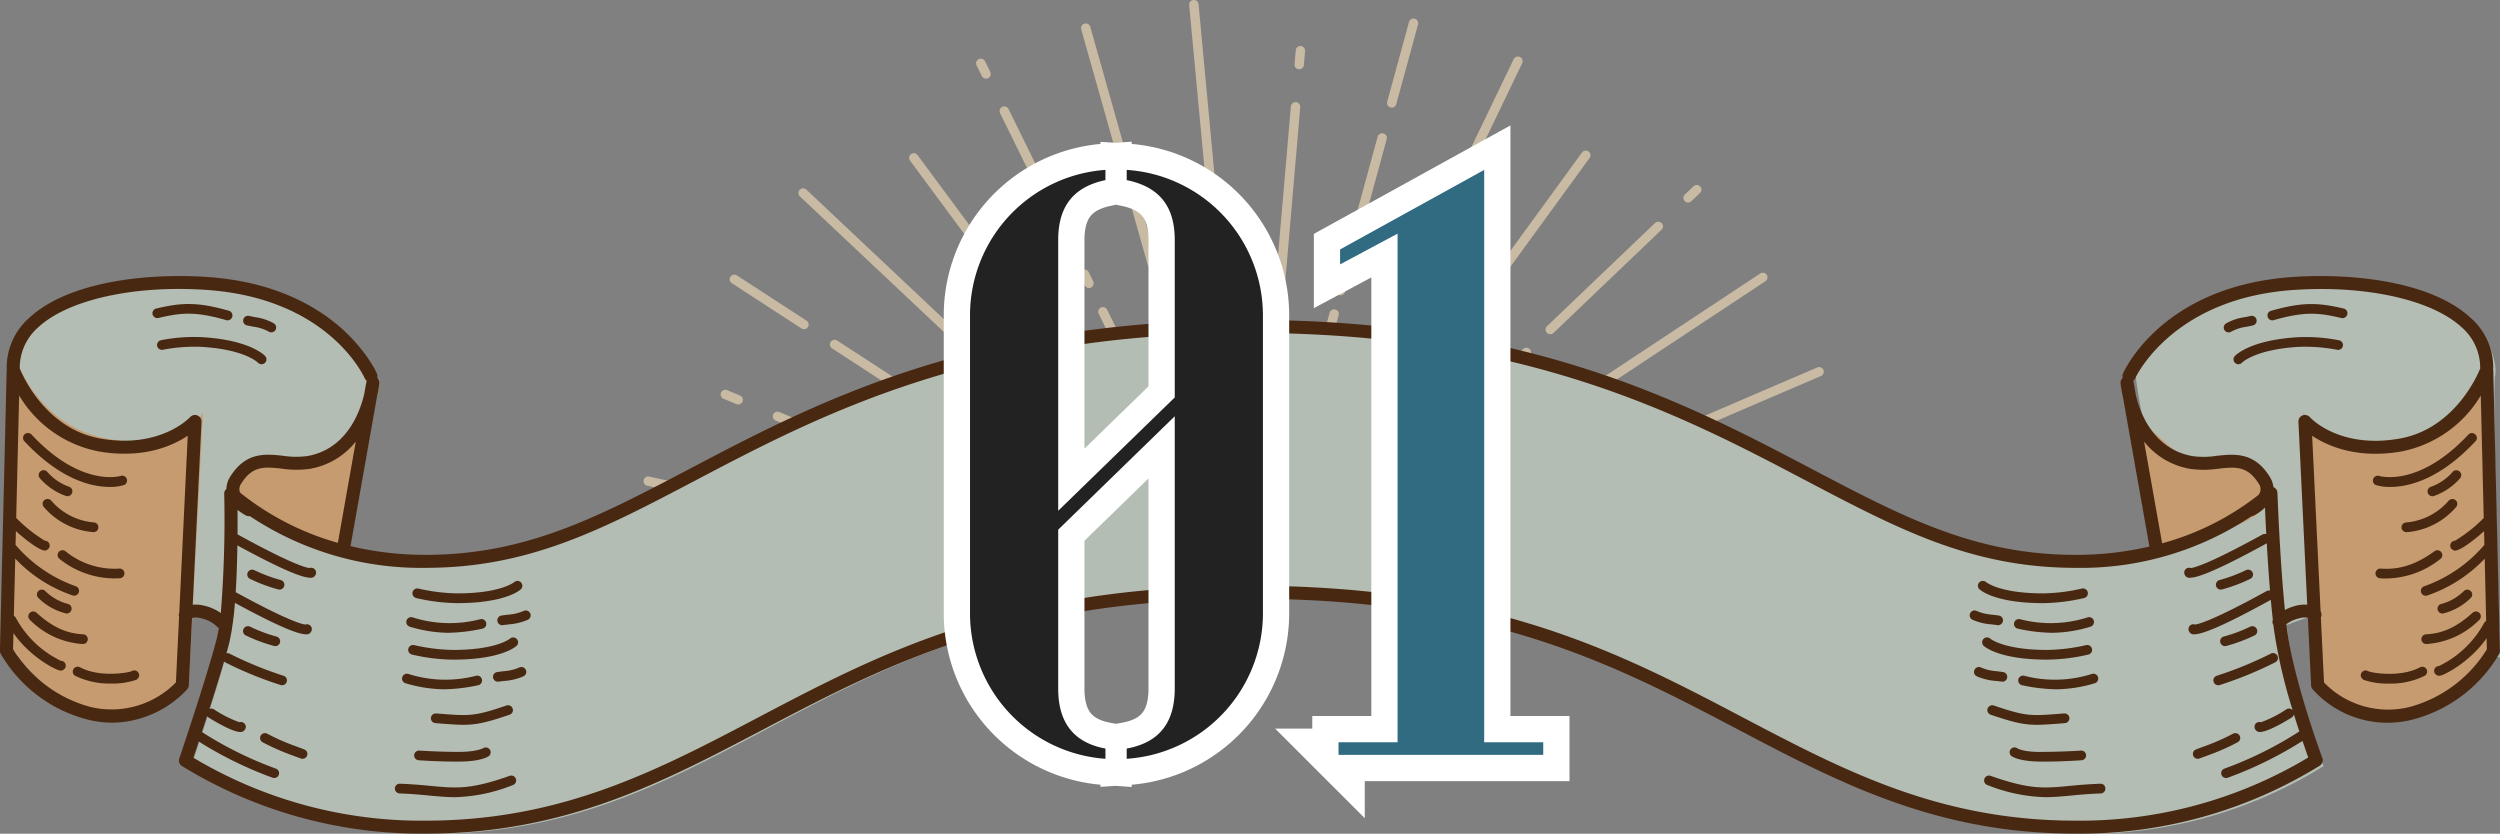 <svg id="num_charm01.svg" xmlns="http://www.w3.org/2000/svg" width="381" height="127.06" viewBox="0 0 381 127.06">
  <rect x="0" y="0" width="381" height="127.06" fill="#808080" stroke="none"/>
  <defs>
    <style>
      .cls-1 {
        fill: #c9baa3;
      }

      .cls-1, .cls-2, .cls-3, .cls-4, .cls-5, .cls-6, .cls-7 {
        fill-rule: evenodd;
      }

      .cls-2 {
        fill: #b3bdb3;
      }

      .cls-3 {
        fill: #c69b70;
      }

      .cls-4 {
        fill: #492812;
      }

      .cls-5, .cls-6 {
        fill: #222;
      }

      .cls-5 {
        stroke: #fff;
        stroke-width: 8px;
      }

      .cls-7 {
        fill: #306b81;
      }
    </style>
  </defs>
  <path id="svg" class="cls-1" d="M1368,2636.7l9.57,0.39a0.711,0.711,0,1,0,.06-1.42l-9.57-.39a0.711,0.711,0,1,0-.06,1.42m-8.26-.34,2.27,0.1a0.711,0.711,0,0,0,.06-1.42l-2.27-.09a0.706,0.706,0,1,0-.06,1.41m-44.64-1.81,37.61,1.53a0.711,0.711,0,1,0,.06-1.42l-37.61-1.53a0.711,0.711,0,0,0-.06,1.42m36.33-10.38-34.49-7.63a0.712,0.712,0,1,0-.31,1.39l34.49,7.62a0.7,0.7,0,0,0,.85-0.54,0.693,0.693,0,0,0-.54-0.84m27.11,5.99-21.44-4.74a0.724,0.724,0,0,0-.85.54,0.716,0.716,0,0,0,.54.85l21.44,4.74a0.712,0.712,0,1,0,.31-1.39m-47.76-25.97-1.96-.82a0.728,0.728,0,0,0-.94.38,0.717,0.717,0,0,0,.38.93l1.96,0.82a0.728,0.728,0,0,0,.94-0.38,0.713,0.713,0,0,0-.38-0.93m32.95,13.82-26.95-11.3a0.708,0.708,0,1,0-.56,1.3l26.96,11.31a0.713,0.713,0,0,0,.93-0.38,0.7,0.7,0,0,0-.38-0.93m4.48,1.88-0.76-.32a0.712,0.712,0,1,0-.56,1.31l0.76,0.31a0.708,0.708,0,1,0,.56-1.3m12.16,5.1-8.54-3.58a0.708,0.708,0,1,0-.56,1.3l8.54,3.58a0.724,0.724,0,0,0,.94-0.37,0.713,0.713,0,0,0-.38-0.93m-39.45-32.21-10.62-6.9a0.707,0.707,0,1,0-.78,1.18l10.62,6.9a0.707,0.707,0,1,0,.78-1.18m20.58,13.38-15.91-10.35a0.733,0.733,0,0,0-1,.21,0.713,0.713,0,0,0,.21.98l15.91,10.35a0.721,0.721,0,0,0,.99-0.21,0.7,0.7,0,0,0-.2-0.98m4.41,2.87-1.47-.96a0.714,0.714,0,1,0-.79,1.19l1.47,0.95a0.71,0.71,0,0,0,.99-0.2,0.7,0.7,0,0,0-.2-0.98m17.18,11.16-14.07-9.14a0.711,0.711,0,1,0-.78,1.19l14.06,9.14a0.714,0.714,0,0,0,.79-1.19m13.96-21.24,2.59,9.15a0.712,0.712,0,1,0,1.37-.39l-2.58-9.14a0.716,0.716,0,0,0-1.38.38m-2.23-7.9,0.62,2.17a0.705,0.705,0,0,0,.88.49,0.7,0.7,0,0,0,.49-0.87l-0.61-2.17a0.716,0.716,0,0,0-1.38.38m-12.04-42.67,10.15,35.95a0.716,0.716,0,0,0,1.38-.38L1384.16,2548a0.72,0.72,0,0,0-.89-0.49,0.7,0.7,0,0,0-.49.87m-13.86,6.5-0.8-1.63a0.724,0.724,0,0,0-.96-0.33,0.716,0.716,0,0,0-.33.95l0.81,1.63a0.716,0.716,0,0,0,.95.33,0.7,0.7,0,0,0,.33-0.95m12.78,26-10.01-20.37a0.716,0.716,0,0,0-1.29.62l10.01,20.37a0.727,0.727,0,0,0,.96.33,0.719,0.719,0,0,0,.33-0.95m2.9,5.9-0.68-1.39a0.72,0.72,0,0,0-.96-0.32,0.713,0.713,0,0,0-.33.95l0.68,1.38a0.727,0.727,0,0,0,.96.33,0.716,0.716,0,0,0,.33-0.95m11.17,22.73-9.04-18.4a0.724,0.724,0,0,0-.96-0.33,0.716,0.716,0,0,0-.33.95l9.05,18.41a0.7,0.7,0,0,0,.95.32,0.7,0.7,0,0,0,.33-0.95m-10.78-5.25-27.15-36.71a0.712,0.712,0,0,0-1.15.84l27.15,36.71a0.707,0.707,0,0,0,1,.15,0.7,0.7,0,0,0,.15-0.99m5.95,8.05-2.22-3.01a0.717,0.717,0,0,0-1-.15,0.706,0.706,0,0,0-.16.99l2.22,3.01a0.728,0.728,0,0,0,1,.15,0.707,0.707,0,0,0,.16-0.99m-18.77-10.04-31.28-29.46a0.721,0.721,0,0,0-1.01.02,0.712,0.712,0,0,0,.02,1.01l31.29,29.46a0.713,0.713,0,0,0,1.01-.03,0.7,0.7,0,0,0-.03-1m14.48,13.64-9.99-9.41a0.713,0.713,0,0,0-1.01.03,0.7,0.7,0,0,0,.03,1l9.99,9.41a0.712,0.712,0,0,0,1.01-.03,0.7,0.7,0,0,0-.03-1m17.27-36.46-3.26-34.9a0.718,0.718,0,0,0-1.43.13l3.27,34.9a0.716,0.716,0,0,0,.78.64,0.707,0.707,0,0,0,.64-0.77m2.57,27.43-2.03-21.69a0.713,0.713,0,0,0-1.42.13l2.03,21.69a0.713,0.713,0,0,0,1.42-.13m10.22-53.09,0.18-2.09a0.7,0.7,0,0,0-.65-0.77,0.716,0.716,0,0,0-.77.65l-0.18,2.09a0.713,0.713,0,1,0,1.42.12m-3.04,35.36,2.49-28.92a0.718,0.718,0,0,0-1.43-.12l-2.49,28.92a0.716,0.716,0,0,0,.65.77,0.725,0.725,0,0,0,.78-0.65m-0.42,4.81,0.07-.82a0.7,0.7,0,0,0-.65-0.77,0.716,0.716,0,0,0-.77.65l-0.07.82a0.713,0.713,0,0,0,1.42.12m-1.12,13.04,0.79-9.16a0.718,0.718,0,0,0-1.43-.12l-0.79,9.16a0.718,0.718,0,0,0,1.43.12m18.66-47.22,3.32-12.15a0.714,0.714,0,0,0-1.38-.37l-3.32,12.15a0.714,0.714,0,0,0,1.38.37m-6.43,23.56,4.97-18.22a0.7,0.7,0,0,0-.5-0.87,0.723,0.723,0,0,0-.88.5l-4.97,18.21a0.716,0.716,0,1,0,1.38.38m-1.38,5.05,0.46-1.69a0.7,0.7,0,0,0-.5-0.87,0.723,0.723,0,0,0-.88.5l-0.46,1.68a0.729,0.729,0,0,0,.51.88,0.716,0.716,0,0,0,.87-0.5m-5.36,19.66,4.39-16.1a0.7,0.7,0,0,0-.5-0.87,0.719,0.719,0,0,0-.88.5l-4.39,16.1a0.7,0.7,0,0,0,.5.87,0.723,0.723,0,0,0,.88-0.5m24.59,6.67-7.97,5.27a0.7,0.7,0,0,0-.2.98,0.711,0.711,0,0,0,.99.2l7.97-5.27a0.7,0.7,0,0,0,.2-0.98,0.713,0.713,0,0,0-.99-0.2m6.88-4.55-1.89,1.25a0.7,0.7,0,0,0-.2.98,0.711,0.711,0,0,0,.99.2l1.89-1.25a0.71,0.71,0,1,0-.79-1.18m37.17-24.58-31.32,20.71a0.7,0.7,0,0,0-.2.98,0.711,0.711,0,0,0,.99.2l31.32-20.71a0.71,0.71,0,1,0-.79-1.18m-10.5-11.01,1.32-1.26a0.709,0.709,0,0,0,.02-1,0.722,0.722,0,0,0-1.01-.02l-1.32,1.26a0.709,0.709,0,0,0-.02,1,0.722,0.722,0,0,0,1.01.02m-21,20.07,16.46-15.73a0.709,0.709,0,0,0,.02-1,0.734,0.734,0,0,0-1.02-.02l-16.45,15.72a0.7,0.7,0,0,0-.02,1.01,0.722,0.722,0,0,0,1.01.02m-4.77,4.55,1.12-1.07a0.7,0.7,0,0,0,.02-1,0.722,0.722,0,0,0-1.01-.02l-1.12,1.07a0.709,0.709,0,0,0-.02,1,0.722,0.722,0,0,0,1.01.02m-18.36,17.55,14.86-14.21a0.692,0.692,0,0,0,.02-1,0.722,0.722,0,0,0-1.01-.02l-14.87,14.21a0.709,0.709,0,0,0-.02,1,0.734,0.734,0,0,0,1.02.02m1.75-11.85,26.87-36.91a0.706,0.706,0,0,0-.16-0.99,0.718,0.718,0,0,0-1,.16l-26.87,36.91a0.706,0.706,0,0,0,.16.99,0.718,0.718,0,0,0,1-.16m-5.89,8.09,2.2-3.03a0.707,0.707,0,0,0-.16-0.99,0.727,0.727,0,0,0-1,.16l-2.2,3.03a0.707,0.707,0,0,0,.16.99,0.727,0.727,0,0,0,1-.16m3.9-20.83,18.59-38.61a0.718,0.718,0,0,0-1.3-.61l-18.58,38.61a0.7,0.7,0,0,0,.33.94,0.724,0.724,0,0,0,.96-0.33m-8.61,17.88,5.94-12.34a0.7,0.7,0,0,0-.34-0.94,0.716,0.716,0,0,0-.95.33l-5.94,12.33a0.716,0.716,0,0,0,1.29.62m40.29,5.1,32.43-13.92a0.71,0.71,0,1,0-.57-1.3l-32.43,13.92a0.7,0.7,0,0,0-.37.93,0.715,0.715,0,0,0,.94.37m-25.49,10.95,20.15-8.66a0.705,0.705,0,0,0,.38-0.93,0.715,0.715,0,0,0-.94-0.37l-20.16,8.65a0.714,0.714,0,0,0,.57,1.31m54.06-6.82,2.07-.48a0.709,0.709,0,1,0-.33-1.38l-2.06.47a0.708,0.708,0,0,0-.54.85,0.721,0.721,0,0,0,.86.54m-34.86,8.01,28.51-6.55a0.713,0.713,0,1,0-.32-1.39l-28.51,6.56a0.708,0.708,0,1,0,.32,1.38m-4.73,1.09,0.8-.18a0.708,0.708,0,0,0,.54-0.85,0.721,0.721,0,0,0-.86-0.54l-0.8.19a0.708,0.708,0,1,0,.32,1.38m-12.86,2.96,9.03-2.08a0.708,0.708,0,0,0,.54-0.85,0.719,0.719,0,0,0-.86-0.53l-9.03,2.08a0.708,0.708,0,0,0-.54.85,0.719,0.719,0,0,0,.86.53m51.04,3.08,12.68-.6a0.711,0.711,0,1,0-.07-1.42l-12.68.6a0.711,0.711,0,1,0,.07,1.42m-24.58,1.17,19.01-.91a0.706,0.706,0,1,0-.07-1.41l-19.01.9a0.713,0.713,0,0,0-.68.74,0.723,0.723,0,0,0,.75.68m-5.27.25,1.76-.09a0.706,0.706,0,1,0-.07-1.41l-1.76.08a0.713,0.713,0,0,0-.68.74,0.722,0.722,0,0,0,.75.68m-20.52.97,16.8-.8a0.706,0.706,0,1,0-.07-1.41l-16.79.79a0.715,0.715,0,0,0-.68.75,0.705,0.705,0,0,0,.74.67" transform="translate(-1218 -2543.91)"/>
  <path id="シェイプ_780" data-name="シェイプ 780" class="cls-2" d="M1599,2644.13s-1.21-40.31-.75-42.87c0.72-4.06-3.97-15.69-27.56-14.36-23.27,1.31-27.17,14.36-27.17,14.36,0,1.7,2.49,14.38,5.05,27.04a49.187,49.187,0,0,1-13.15,1.73c-15.57,0-26.64-5.88-40.65-13.32-19.18-10.18-43.05-22.86-85.18-22.86s-66.01,12.68-85.19,22.86c-14.01,7.44-25.07,13.32-40.65,13.32a49.1,49.1,0,0,1-13.32-1.8c2.56-12.64,5.03-25.28,5.03-26.98,0,0-3.89-13.05-27.16-14.36-23.59-1.33-28.28,10.31-27.56,14.36,0.46,2.56-.75,42.87-0.75,42.87s21.53-7.97,28.02-6.42a28.6,28.6,0,0,1,5.35,1.83,27.31,27.31,0,0,1-.52,2.82c-1.61,6.23-5.7,18.36-5.7,18.36a68.26,68.26,0,0,0,36.61,10.27c21.05,0,35.69-7.78,51.19-16.01,18.68-9.92,37.99-20.18,74.65-20.18s55.96,10.26,74.64,20.18c15.5,8.23,30.14,16.01,51.19,16.01a68.325,68.325,0,0,0,36.69-10.31s-4.41-11.93-5.44-20.12c-0.05-.44-0.11-0.9-0.16-1.37a28.576,28.576,0,0,1,4.47-1.47C1577.47,2636.16,1599,2644.13,1599,2644.13Z" transform="translate(-1218 -2543.91)"/>
  <path id="シェイプ_781" data-name="シェイプ 781" class="cls-3" d="M1597.19,2599.46s-3.38,9.58-13.76,11.35c-11.9,2.04-14.39-4.05-14.39-4.05l2.16,41.36a11.922,11.922,0,0,0,13.1,4.78c8.88-2.17,13.7-10.04,13.7-10.04Zm-55.03,2.06c-0.26,3.2,1.7,6.86,8.18,11.73,5.35,4.02,11.56-3.31,13.48,5.34,1.29,5.84-16.36,8.5-16.36,8.5Zm-321.37-2.07s3.38,9.58,13.76,11.36c11.9,2.04,14.39-4.06,14.39-4.06l-2.16,41.36a11.922,11.922,0,0,1-13.1,4.78c-8.88-2.17-13.7-10.04-13.7-10.04Zm55.03,2.06c0.26,3.21-1.7,6.87-8.18,11.73-5.35,4.02-11.56-3.31-13.48,5.34-1.29,5.84,16.36,8.5,16.36,8.5Z" transform="translate(-1218 -2543.91)"/>
  <path id="シェイプ_779" data-name="シェイプ 779" class="cls-4" d="M1574.15,2597.21a0.737,0.737,0,1,0,.31-1.44,25.89,25.89,0,0,0-6.39-.46c-7.24.45-9.41,2.78-9.5,2.88a0.729,0.729,0,0,0,.06,1.03,0.738,0.738,0,0,0,.5.2,0.751,0.751,0,0,0,.55-0.24c0.02-.02,1.96-1.98,8.48-2.4A25.864,25.864,0,0,1,1574.15,2597.21Zm-12.82-3.7a0.742,0.742,0,1,0-.32-1.45c-0.34.08-.64,0.14-0.93,0.19a8.026,8.026,0,0,0-2.81.94,0.729,0.729,0,0,0-.27,1.01,0.746,0.746,0,0,0,.65.37,0.736,0.736,0,0,0,.37-0.1,6.566,6.566,0,0,1,2.34-.76C1560.66,2593.65,1560.98,2593.59,1561.33,2593.51Zm2.97-.78a0.761,0.761,0,0,0,.21-0.03c4.77-1.36,6.9-1.13,10.33-.32a0.757,0.757,0,0,0,.89-0.56,0.74,0.74,0,0,0-.55-0.89c-3.82-.89-6.21-1.04-11.08.35A0.739,0.739,0,0,0,1564.3,2592.73Zm33.67,7.5a0.8,0.8,0,0,0-.03-0.15,0.758,0.758,0,0,0,.03-0.16,10.046,10.046,0,0,0-3.45-7.57c-5.97-5.54-17.91-6.85-27.08-6.23-19.83,1.34-25.66,14.18-25.9,14.73a0.97,0.97,0,0,0-.03.65,0.981,0.981,0,0,0-.34.81,14.726,14.726,0,0,0,.33,1.91l4.07,22.98a49.1,49.1,0,0,1-11.24,1.27c-15.31,0-26.27-5.76-40.15-13.06-19.27-10.13-43.24-22.74-85.59-22.74s-66.33,12.61-85.6,22.75c-13.88,7.29-24.83,13.05-40.14,13.05a48.942,48.942,0,0,1-11.43-1.33l4.06-22.92a14.176,14.176,0,0,0,.34-1.92,0.981,0.981,0,0,0-.34-0.81,0.918,0.918,0,0,0-.04-0.65c-0.23-.55-6.06-13.38-25.89-14.72-9.17-.62-21.11.69-27.08,6.22a10.066,10.066,0,0,0-3.45,7.58,0.39,0.39,0,0,1,0,.3l-1.03,42.86a1,1,0,0,0,.12.48,21.511,21.511,0,0,0,13.15,9.99,15.671,15.671,0,0,0,3.89.5,15.869,15.869,0,0,0,11.39-5.1,1,1,0,0,0,.24-0.59l0.49-10.27a2.471,2.471,0,0,1,1.31.03,5.025,5.025,0,0,1,2.42,1.22,0.971,0.971,0,0,0,.35.26c-0.11.66-.22,1.28-0.36,1.8-1.58,6.06-5.63,17.98-5.67,18.1a0.981,0.981,0,0,0,.42,1.16,69.648,69.648,0,0,0,37.11,10.3c21.28,0,36.01-7.75,51.62-15.96,18.55-9.75,37.74-19.84,74.12-19.84s55.56,10.09,74.12,19.84c15.6,8.21,30.34,15.96,51.62,15.96a69.61,69.61,0,0,0,37.19-10.35,0.991,0.991,0,0,0,.41-1.18c-0.05-.12-4.38-11.79-5.39-19.68-0.03-.24-0.06-0.48-0.08-0.73a5.34,5.34,0,0,1,2.02-.9,2.668,2.668,0,0,1,1.24-.05l0.49,10.3a0.961,0.961,0,0,0,.24.59,15.294,15.294,0,0,0,15.28,4.6,21.549,21.549,0,0,0,13.15-9.99,0.915,0.915,0,0,0,.11-0.48Zm-53.21,10.98a11.374,11.374,0,0,0,6.94,4.14,14.841,14.841,0,0,0,4.37-.01c2.59-.28,4.45-0.48,6.17,2.3a1.425,1.425,0,0,1,.22,1.19,1.933,1.933,0,0,1-.27.51,41.494,41.494,0,0,1-14.68,7.37Zm-275.27,15.43a42.133,42.133,0,0,1-14.85-7.61,1.281,1.281,0,0,1-.11-0.2,1.452,1.452,0,0,1,.22-1.2c1.72-2.78,3.58-2.58,6.17-2.3a14.759,14.759,0,0,0,4.36.02,11.391,11.391,0,0,0,6.94-4.14Zm-37.74,25a19.917,19.917,0,0,1-11.76-8.78l0.06-2.47c2.47,3.59,6.46,5.67,7.14,5.72h0.04a0.824,0.824,0,0,0,.67-0.34,0.739,0.739,0,0,0-.61-1.15,15.405,15.405,0,0,1-6.87-6.54,0.714,0.714,0,0,0-.31-0.31l0.21-8.73a21.708,21.708,0,0,0,8.74,5.61,0.672,0.672,0,0,0,.24.04,0.751,0.751,0,0,0,.71-0.5,0.742,0.742,0,0,0-.47-0.94,21.443,21.443,0,0,1-9.17-6.3l0.05-2.1c1.65,1.48,3.65,2.96,4.41,2.96h0.05a0.818,0.818,0,0,0,.59-0.38,0.736,0.736,0,0,0-.26-1.01,0.781,0.781,0,0,0-.36-0.1,22.187,22.187,0,0,1-4.38-3.48l0.45-18.66a18.1,18.1,0,0,0,12.19,8.54c6.74,1.14,11.2-.86,13.5-2.41l-1.29,26.96a0.974,0.974,0,0,0-.03.63l-0.48,10.01A13.756,13.756,0,0,1,1231.75,2651.64Zm17.26-15.45a5.138,5.138,0,0,0-1.64-.12l1.34-27.89a1,1,0,0,0-1.74-.7c-0.04.04-4.45,4.82-13.53,3.29-8.55-1.44-12.08-9.81-12.45-10.76,0-.03.02-0.06,0.02-0.09a8.145,8.145,0,0,1,2.82-6.13c4.54-4.21,14.59-6.45,25.59-5.7,18.56,1.25,23.98,13.04,24.2,13.54a1.009,1.009,0,0,0,.27.31,0.487,0.487,0,0,0-.04.11l-0.35,1.95c-0.7,2.92-2.77,8.32-8.58,9.4a13.006,13.006,0,0,1-3.79-.03c-2.67-.29-5.7-0.62-8.07,3.23a3.448,3.448,0,0,0-.55,1.82,0.945,0.945,0,0,0-.34.7,178.473,178.473,0,0,1-.52,18.22A7.136,7.136,0,0,0,1249.01,2636.19Zm318.39,15.95a0.761,0.761,0,0,0-.96-0.13,17.519,17.519,0,0,1-3.88,1.97,0.811,0.811,0,0,0-.41-0.02,0.739,0.739,0,0,0-.54.9,0.846,0.846,0,0,0,.5.56,0.836,0.836,0,0,0,.29.05c1.39,0,4.83-2.2,4.87-2.22a0.782,0.782,0,0,0,.32-0.48c0.29,0.93.56,1.81,0.83,2.61a57.1,57.1,0,0,1-11.42,5.67,0.729,0.729,0,0,0-.44.95,0.743,0.743,0,0,0,.7.48,0.6,0.6,0,0,0,.26-0.05,58.539,58.539,0,0,0,11.38-5.6c0.37,1.07.67,1.95,0.88,2.52a67.683,67.683,0,0,1-35.45,9.63c-20.79,0-35.31-7.64-50.69-15.72-18.77-9.87-38.18-20.08-75.05-20.08s-56.29,10.21-75.06,20.08c-15.37,8.08-29.9,15.72-50.68,15.72a67.684,67.684,0,0,1-35.39-9.6c0.19-.56.48-1.42,0.82-2.47a58.6,58.6,0,0,0,11.25,5.52,0.575,0.575,0,0,0,.26.05,0.753,0.753,0,0,0,.7-0.48,0.745,0.745,0,0,0-.44-0.95,56.576,56.576,0,0,1-11.29-5.59c0.25-.76.52-1.58,0.8-2.44a0.659,0.659,0,0,0,.21.23c0.04,0.02,3.48,2.22,4.87,2.22a0.853,0.853,0,0,0,.3-0.05,0.871,0.871,0,0,0,.5-0.56,0.729,0.729,0,0,0-.54-0.89,0.711,0.711,0,0,0-.41.01,17.748,17.748,0,0,1-3.89-1.97,0.758,0.758,0,0,0-.7-0.05c0.77-2.4,1.57-4.97,2.23-7.24a0.61,0.61,0,0,0,.16.12,57.584,57.584,0,0,0,8.45,3.46,0.672,0.672,0,0,0,.24.04,0.738,0.738,0,0,0,.24-1.44,57.122,57.122,0,0,1-8.25-3.38,0.8,0.8,0,0,0-.48-0.05c0.15-.55.3-1.09,0.43-1.57a40.038,40.038,0,0,0,.88-6.11c7.16,3.89,9.79,4.79,10.84,4.79a0.75,0.75,0,0,0,.77-0.4,0.735,0.735,0,0,0-.23-1.02,0.75,0.75,0,0,0-.65-0.07c-0.37-.03-2.37-0.42-10.61-4.93,0.15-2.38.22-4.87,0.26-7.13,7.36,4.01,10.05,4.93,11.11,4.93a0.757,0.757,0,0,0,.77-0.39,0.736,0.736,0,0,0-.24-1.02,0.718,0.718,0,0,0-.65-0.07c-0.37-.03-2.41-0.42-10.93-5.11a0.06,0.06,0,0,0-.04-0.01c0.01-1.44.01-2.72,0-3.75a7.558,7.558,0,0,0,1.32.88,1,1,0,0,0,.56.08,47.019,47.019,0,0,0,26.77,7.88c15.8,0,26.95-5.87,41.08-13.29,19.07-10.03,42.8-22.51,84.66-22.51s65.59,12.48,84.66,22.51c14.12,7.42,25.27,13.29,41.08,13.29a46.84,46.84,0,0,0,26.79-7.86,1.024,1.024,0,0,0,.34-0.1,6.913,6.913,0,0,0,1.72-1.23c0.05,1.06.11,2.46,0.2,4.05a0.787,0.787,0,0,0-.58.06c-8.52,4.69-10.55,5.08-10.93,5.11a0.74,0.74,0,0,0-.88,1.09,0.747,0.747,0,0,0,.77.39c1.09,0,3.88-.96,11.7-5.25,0.12,2.24.29,4.74,0.49,7.21a0.732,0.732,0,0,0-.5.06c-8.52,4.69-10.56,5.08-10.93,5.11a0.75,0.75,0,0,0-.65.07,0.735,0.735,0,0,0-.23,1.02,0.744,0.744,0,0,0,.76.4c1.09,0,3.88-.96,11.67-5.25,0.1,1.04.2,2.06,0.31,3.04a0.909,0.909,0,0,0,.09.8c0.03,0.28.06,0.56,0.1,0.82A78.717,78.717,0,0,0,1567.4,2652.14Zm0.64-15.95a7.466,7.466,0,0,0-1.82.68c-0.78-7.8-1.13-17.74-1.14-17.85a0.968,0.968,0,0,0-.6-0.87h-0.01a3.7,3.7,0,0,0-.54-1.55c-2.37-3.84-5.4-3.51-8.07-3.23a12.666,12.666,0,0,1-3.79.04c-5.72-1.06-7.81-6.2-8.54-9.16l-0.39-2.2a0.3,0.3,0,0,0-.04-0.1,1.047,1.047,0,0,0,.27-0.32c0.05-.12,5.57-12.28,24.2-13.53,11.01-.75,21.05,1.49,25.59,5.69a8.161,8.161,0,0,1,2.82,6.13c0,0.04.02,0.07,0.02,0.1-0.37.95-3.91,9.32-12.45,10.76-9.02,1.52-13.36-3.1-13.53-3.3a1.028,1.028,0,0,0-1.12-.26,1,1,0,0,0-.62.97l1.34,27.87A5.4,5.4,0,0,0,1568.04,2636.19Zm17.19,15.46a13.583,13.583,0,0,1-13.05-3.73l-0.48-9.92a0.924,0.924,0,0,0-.04-0.91l-1.29-26.77c2.31,1.54,6.78,3.55,13.51,2.41a18.128,18.128,0,0,0,12.19-8.54l0.45,18.66a21.671,21.671,0,0,1-4.39,3.47,0.756,0.756,0,0,0-.35.11,0.734,0.734,0,0,0-.26,1.01,0.829,0.829,0,0,0,.59.38h0.05c0.76,0,2.76-1.48,4.41-2.96l0.05,2.09a21.432,21.432,0,0,1-9.18,6.31,0.74,0.74,0,0,0,.24,1.44,0.637,0.637,0,0,0,.24-0.04,21.679,21.679,0,0,0,8.75-5.61l0.22,9.5a0.708,0.708,0,0,0-.32.32,15.466,15.466,0,0,1-6.87,6.54,0.721,0.721,0,0,0-.4.12,0.731,0.731,0,0,0-.21,1.03,0.819,0.819,0,0,0,.66.34h0.05c0.68-.05,4.69-2.14,7.16-5.74l0.04,1.7A19.915,19.915,0,0,1,1585.23,2651.65Zm3.79-23.74c-3.52,2.59-6.23,2.79-8.21,2.65a0.741,0.741,0,1,0-.09,1.48c0.3,0.02.6,0.03,0.89,0.03a13.483,13.483,0,0,0,8.29-2.96,0.74,0.74,0,0,0,.16-1.04A0.748,0.748,0,0,0,1589.02,2627.91Zm-8.89-10.06a7.3,7.3,0,0,0,2.15.27c2.64,0,7.44-1.02,12.99-6.97a0.714,0.714,0,0,0-.04-1.04,0.743,0.743,0,0,0-1.05.03c-7.58,8.11-13.52,6.32-13.57,6.31A0.74,0.74,0,1,0,1580.13,2617.85Zm11.07,2.34a9.629,9.629,0,0,1-6.57,3.35,0.747,0.747,0,0,0-.64.83,0.759,0.759,0,0,0,.74.64h0.11a11.051,11.051,0,0,0,7.45-3.8,0.743,0.743,0,0,0-.03-1.05A0.755,0.755,0,0,0,1591.2,2620.19Zm0.6-4.38a7.848,7.848,0,0,1-3.37,2.3,0.742,0.742,0,0,0-.42.96,0.759,0.759,0,0,0,.7.47,0.66,0.66,0,0,0,.27-0.06,9.356,9.356,0,0,0,3.91-2.65,0.743,0.743,0,0,0-.03-1.05A0.755,0.755,0,0,0,1591.8,2615.81Zm-4.03,26.25h0.04a12.494,12.494,0,0,0,8.02-3.67,0.734,0.734,0,0,0,.05-1.05,0.752,0.752,0,0,0-1.05-.05c-2.41,2.18-4.54,3.16-7.1,3.29a0.748,0.748,0,0,0-.71.78A0.739,0.739,0,0,0,1587.77,2642.06Zm2.45-4.65a0.833,0.833,0,0,0,.22-0.03,9.092,9.092,0,0,0,4.08-2.32,0.722,0.722,0,0,0,.05-1.04,0.744,0.744,0,0,0-1.05-.06,7.679,7.679,0,0,1-3.51,2A0.74,0.74,0,0,0,1590.22,2637.41Zm-3.42,8.2c-2.93,1.56-7.09.88-7.83,0.62a0.821,0.821,0,0,0-.51-0.14,0.753,0.753,0,0,0-.68.8,0.9,0.9,0,0,0,.44.63,11.075,11.075,0,0,0,3.89.57,11.593,11.593,0,0,0,5.39-1.18,0.734,0.734,0,0,0,.31-1A0.745,0.745,0,0,0,1586.8,2645.61Zm-328.94-46.19a0.745,0.745,0,0,0,.56-1.24c-0.09-.1-2.26-2.42-9.5-2.88a26.066,26.066,0,0,0-6.4.46,0.742,0.742,0,1,0,.32,1.45,25.176,25.176,0,0,1,5.99-.43c6.51,0.41,8.46,2.38,8.47,2.39A0.767,0.767,0,0,0,1257.86,2599.42Zm-2.21-5.92c0.36,0.08.68,0.14,0.97,0.2a6.552,6.552,0,0,1,2.35.76,0.711,0.711,0,0,0,.37.1,0.74,0.74,0,0,0,.38-1.38,8.059,8.059,0,0,0-2.81-.93l-0.93-.19A0.739,0.739,0,1,0,1255.65,2593.5Zm-3.17-.8a0.693,0.693,0,0,0,.2.03,0.745,0.745,0,0,0,.21-1.46c-4.88-1.39-7.26-1.24-11.08-.34a0.744,0.744,0,0,0-.56.89,0.758,0.758,0,0,0,.9.55C1245.58,2591.56,1247.72,2591.33,1252.48,2592.7Zm43.19,69.45c-5.95,2.1-8.08,1.9-11.95,1.54-1.33-.13-2.84-0.27-4.76-0.34a0.727,0.727,0,0,0-.78.71,0.754,0.754,0,0,0,.72.77c1.88,0.07,3.37.21,4.68,0.34,1.35,0.12,2.52.23,3.73,0.23a25.424,25.424,0,0,0,8.86-1.85A0.743,0.743,0,1,0,1295.67,2662.15Zm-4.05-4.21c-0.01,0-.95.56-3.79,0.56h-0.04c-3.1-.01-5.85-0.2-5.88-0.2a0.745,0.745,0,0,0-.79.68,0.733,0.733,0,0,0,.69.79c0.02,0.01,2.82.21,5.98,0.21h0.04c3.3,0,4.44-.69,4.64-0.82a0.734,0.734,0,0,0,.18-1.01A0.752,0.752,0,0,0,1291.62,2657.94Zm-4.54-14.98a28.422,28.422,0,0,1-5.94-.73,0.751,0.751,0,0,0-.91.53,0.739,0.739,0,0,0,.54.9,28.19,28.19,0,0,0,6.31.78h0.04c7.11-.01,9.37-1.89,9.6-2.1a0.728,0.728,0,0,0,.05-1.03,0.753,0.753,0,0,0-1.05-.07c-0.02.02-2.07,1.71-8.61,1.72h-0.03Zm9.05,8.93a0.748,0.748,0,0,0-.95-0.46c-4.86,1.66-5.65,1.6-10.04,1.26l-0.67-.05a0.748,0.748,0,0,0-.8.68,0.732,0.732,0,0,0,.68.79l0.68,0.06c1.49,0.11,2.59.2,3.59,0.2,2.02,0,3.59-.36,7.05-1.54A0.729,0.729,0,0,0,1296.13,2651.89Zm1.02-6.26a7.015,7.015,0,0,1-2.4.57c-0.3.04-.61,0.08-0.97,0.13a0.738,0.738,0,0,0,.11,1.47,0.448,0.448,0,0,0,.11-0.01c0.34-.05.64-0.08,0.93-0.11a8.667,8.667,0,0,0,2.84-.7,0.735,0.735,0,0,0,.37-0.98A0.751,0.751,0,0,0,1297.15,2645.63Zm-17.33,2.41a21.126,21.126,0,0,0,5.8.92,26.283,26.283,0,0,0,5.25-.62,0.745,0.745,0,0,0,.58-0.88,0.731,0.731,0,0,0-.88-0.57,18.564,18.564,0,0,1-10.36-.28A0.741,0.741,0,0,0,1279.82,2648.04Zm-15.45,10.08-1.39-.52a32.179,32.179,0,0,1-4.26-1.88,0.749,0.749,0,0,0-1,.32,0.741,0.741,0,0,0,.32,1,35.3,35.3,0,0,0,4.41,1.95l1.38,0.51a0.646,0.646,0,0,0,.27.05,0.759,0.759,0,0,0,.7-0.47A0.747,0.747,0,0,0,1264.37,2658.12Zm-4.23-17.2a22.591,22.591,0,0,1-4.03-1.51,0.761,0.761,0,0,0-1,.35,0.741,0.741,0,0,0,.35.99,24.418,24.418,0,0,0,4.29,1.6,0.693,0.693,0,0,0,.2.03A0.742,0.742,0,0,0,1260.14,2640.92Zm21.28-5.87a28.868,28.868,0,0,0,6.31.78h0.03c7.12-.02,9.38-1.89,9.61-2.11a0.728,0.728,0,0,0,.05-1.03,0.752,0.752,0,0,0-1.05-.06c-0.02.01-2.07,1.7-8.61,1.71h-0.03a27.825,27.825,0,0,1-5.95-.73A0.742,0.742,0,1,0,1281.42,2635.05Zm16.38,1.97a7.253,7.253,0,0,1-2.4.57c-0.3.04-.62,0.07-0.97,0.13a0.732,0.732,0,0,0-.63.84,0.741,0.741,0,0,0,.73.63,0.375,0.375,0,0,0,.11-0.01c0.35-.05.65-0.08,0.94-0.12a8.635,8.635,0,0,0,2.84-.69A0.743,0.743,0,1,0,1297.8,2637.02Zm-17.34,2.4a20.9,20.9,0,0,0,5.8.93,26.4,26.4,0,0,0,5.26-.63,0.74,0.74,0,0,0,.58-0.87,0.75,0.75,0,0,0-.88-0.58,18.559,18.559,0,0,1-10.36-.28A0.742,0.742,0,1,0,1280.46,2639.42Zm-19.67-7.11a23.388,23.388,0,0,1-4.03-1.51,0.754,0.754,0,0,0-1,.34,0.734,0.734,0,0,0,.34.99,24.861,24.861,0,0,0,4.3,1.61,0.628,0.628,0,0,0,.19.03,0.747,0.747,0,0,0,.72-0.55A0.734,0.734,0,0,0,1260.79,2632.31Zm277.29,31.04c-1.92.07-3.42,0.21-4.76,0.34-3.86.36-5.99,0.56-11.94-1.54a0.754,0.754,0,0,0-.96.45,0.744,0.744,0,0,0,.46.95,25.424,25.424,0,0,0,8.86,1.85c1.2,0,2.37-.11,3.73-0.23,1.31-.13,2.79-0.27,4.68-0.34a0.739,0.739,0,0,0,.71-0.77A0.725,0.725,0,0,0,1538.08,2663.35Zm-8.87-3.37h0.05c3.15,0,5.95-.2,5.98-0.21a0.737,0.737,0,1,0-.11-1.47c-0.03,0-2.78.19-5.88,0.2-2.9.06-3.81-.55-3.81-0.55a0.742,0.742,0,1,0-.86,1.21C1524.77,2659.29,1525.92,2659.98,1529.21,2659.98Zm0.76-15.54a28.3,28.3,0,0,0,6.31-.78,0.726,0.726,0,0,0,.53-0.9,0.733,0.733,0,0,0-.9-0.53,28.422,28.422,0,0,1-5.94.73h-0.04c-6.54-.01-8.59-1.7-8.6-1.71a0.743,0.743,0,0,0-1.01,1.09c0.24,0.21,2.5,2.09,9.61,2.1h0.04Zm2.05,9.73,0.67-.06a0.74,0.74,0,0,0,.69-0.79,0.755,0.755,0,0,0-.8-0.68l-0.68.05c-4.38.34-5.17,0.4-10.04-1.26a0.756,0.756,0,0,0-.95.46,0.742,0.742,0,0,0,.47.94c3.46,1.18,5.02,1.54,7.05,1.54C1529.42,2654.37,1530.53,2654.28,1532.02,2654.17Zm-8.97-6.38a0.375,0.375,0,0,0,.11.01,0.738,0.738,0,0,0,.1-1.47c-0.35-.05-0.67-0.09-0.97-0.13a6.961,6.961,0,0,1-2.39-.57,0.751,0.751,0,0,0-.99.37,0.731,0.731,0,0,0,.36.98,8.72,8.72,0,0,0,2.85.7C1522.4,2647.71,1522.71,2647.74,1523.05,2647.79Zm3.42-.9a0.74,0.74,0,1,0-.3,1.45,26.292,26.292,0,0,0,5.26.62,21.126,21.126,0,0,0,5.8-.92,0.742,0.742,0,1,0-.4-1.43A18.559,18.559,0,0,1,1526.47,2646.89Zm31.85,8.83a31.593,31.593,0,0,1-4.25,1.88l-1.4.52a0.74,0.74,0,0,0,.27,1.43,0.618,0.618,0,0,0,.27-0.05l1.38-.51a34.055,34.055,0,0,0,4.41-1.95,0.744,0.744,0,0,0,.33-1A0.764,0.764,0,0,0,1558.32,2655.72Zm5.76-12.2a57.172,57.172,0,0,1-8.26,3.38,0.741,0.741,0,0,0-.46.94,0.751,0.751,0,0,0,.71.5,0.672,0.672,0,0,0,.24-0.04,57.584,57.584,0,0,0,8.45-3.46,0.732,0.732,0,0,0,.32-0.99A0.744,0.744,0,0,0,1564.08,2643.52Zm-6.98-1.14a0.747,0.747,0,0,0,.2-0.03,24.717,24.717,0,0,0,4.29-1.6,0.737,0.737,0,0,0,.34-0.99,0.749,0.749,0,0,0-.99-0.35,22.687,22.687,0,0,1-4.04,1.51A0.743,0.743,0,0,0,1557.1,2642.38Zm-27.82-6.55h0.03a29.013,29.013,0,0,0,6.32-.78,0.739,0.739,0,0,0,.54-0.9,0.749,0.749,0,0,0-.91-0.54,27.706,27.706,0,0,1-5.95.73h-0.03c-6.53-.01-8.58-1.7-8.59-1.71a0.765,0.765,0,0,0-1.06.05,0.722,0.722,0,0,0,.05,1.04C1519.91,2633.94,1522.17,2635.81,1529.28,2635.83Zm-6.88,3.35a0.41,0.41,0,0,0,.11.01,0.76,0.76,0,0,0,.74-0.63,0.732,0.732,0,0,0-.63-0.84c-0.36-.06-0.68-0.09-0.98-0.13a7.2,7.2,0,0,1-2.39-.57,0.743,0.743,0,1,0-.62,1.35,8.635,8.635,0,0,0,2.84.69C1521.75,2639.1,1522.06,2639.13,1522.4,2639.18Zm3.43-.91a0.75,0.75,0,0,0-.88.58,0.732,0.732,0,0,0,.58.87,25.59,25.59,0,0,0,5.25.63,20.781,20.781,0,0,0,5.8-.93,0.739,0.739,0,0,0,.52-0.91,0.752,0.752,0,0,0-.92-0.52A18.529,18.529,0,0,1,1525.83,2638.27Zm30.62-4.5a0.693,0.693,0,0,0,.2-0.03,24.762,24.762,0,0,0,4.29-1.61,0.738,0.738,0,0,0,.35-0.99,0.757,0.757,0,0,0-1-.34,23.7,23.7,0,0,1-4.03,1.51A0.742,0.742,0,0,0,1556.45,2633.77Zm-320.18-1.73a0.755,0.755,0,0,0,.7-0.79,0.747,0.747,0,0,0-.79-0.69,11.787,11.787,0,0,1-8.21-2.65,0.746,0.746,0,0,0-1.04.15,0.73,0.73,0,0,0,.16,1.04,13.477,13.477,0,0,0,8.28,2.96C1235.67,2632.06,1235.97,2632.05,1236.27,2632.04Zm0.59-14.2a0.738,0.738,0,1,0-.47-1.4c-0.06.02-6.01,1.81-13.58-6.3a0.755,0.755,0,0,0-1.06-.04,0.743,0.743,0,0,0-.04,1.05c5.56,5.95,10.36,6.97,12.99,6.97A7.208,7.208,0,0,0,1236.86,2617.84Zm-4.6,7.17a0.744,0.744,0,0,0,.1-1.48,9.588,9.588,0,0,1-6.57-3.35,0.764,0.764,0,0,0-1.06-.03,0.743,0.743,0,0,0-.03,1.05,11.031,11.031,0,0,0,7.45,3.8A0.41,0.41,0,0,0,1232.26,2625.01Zm-3.98-5.48a0.759,0.759,0,0,0,.7-0.47,0.742,0.742,0,0,0-.42-0.96,7.848,7.848,0,0,1-3.37-2.3,0.755,0.755,0,0,0-1.06-.03,0.743,0.743,0,0,0-.03,1.05,9.387,9.387,0,0,0,3.91,2.66A0.857,0.857,0,0,0,1228.28,2619.53Zm2.34,22.53a0.74,0.74,0,0,0,.04-1.48c-2.56-.13-4.69-1.12-7.1-3.29a0.734,0.734,0,0,0-1.05.05,0.722,0.722,0,0,0,.05,1.04,12.459,12.459,0,0,0,8.02,3.68h0.04Zm-2.67-4.69a0.538,0.538,0,0,0,.22.04,0.747,0.747,0,0,0,.71-0.53,0.734,0.734,0,0,0-.5-0.92,7.815,7.815,0,0,1-3.51-2,0.743,0.743,0,0,0-1.05.05,0.735,0.735,0,0,0,.05,1.05A9.064,9.064,0,0,0,1227.95,2637.37Zm10.58,8.71a0.8,0.8,0,0,0-.51.14c-0.74.26-4.9,0.94-7.83-.62a0.743,0.743,0,0,0-1.01.31,0.733,0.733,0,0,0,.3,1,11.774,11.774,0,0,0,5.4,1.17,10.881,10.881,0,0,0,3.89-.57,0.88,0.88,0,0,0,.44-0.62A0.756,0.756,0,0,0,1238.53,2646.08Z" transform="translate(-1218 -2543.91)"/>
  <g id="g">
    <path id="_01" data-name="01" class="cls-5" d="M1386.47,2659.55v-1.56c-5.16-.96-7.2-4.32-7.2-9.12v-24.24l17.76-17.28v41.52c0,4.8-2.04,8.16-7.32,9.12v1.56a22.238,22.238,0,0,0,20.76-21.96v-45.83a22.238,22.238,0,0,0-20.76-21.96v1.56c5.28,1.08,7.32,4.32,7.32,9.12v24l-17.76,17.27v-41.27c0-4.8,2.04-8.04,7.2-9.12v-1.56a22.224,22.224,0,0,0-20.64,21.96v45.83A22.224,22.224,0,0,0,1386.47,2659.55Zm35.52-.6h31.2v-1.92h-9V2569.8l-21.96,12.12v2.28l8.76-4.68v77.51h-9v1.92Z" transform="translate(-1218 -2543.91)"/>
    <path id="_01-2" data-name="01" class="cls-6" d="M1386.47,2659.55v-1.56c-5.16-.96-7.2-4.32-7.2-9.12v-24.24l17.76-17.28v41.52c0,4.8-2.04,8.16-7.32,9.12v1.56a22.238,22.238,0,0,0,20.76-21.96v-45.83a22.238,22.238,0,0,0-20.76-21.96v1.56c5.28,1.08,7.32,4.32,7.32,9.12v24l-17.76,17.27v-41.27c0-4.8,2.04-8.04,7.2-9.12v-1.56a22.224,22.224,0,0,0-20.64,21.96v45.83A22.224,22.224,0,0,0,1386.47,2659.55Z" transform="translate(-1218 -2543.91)"/>
    <path id="_01-3" data-name="01" class="cls-7" d="M1421.99,2658.95h31.2v-1.92h-9V2569.8l-21.96,12.12v2.28l8.76-4.68v77.51h-9v1.92Z" transform="translate(-1218 -2543.91)"/>
  </g>
</svg>
